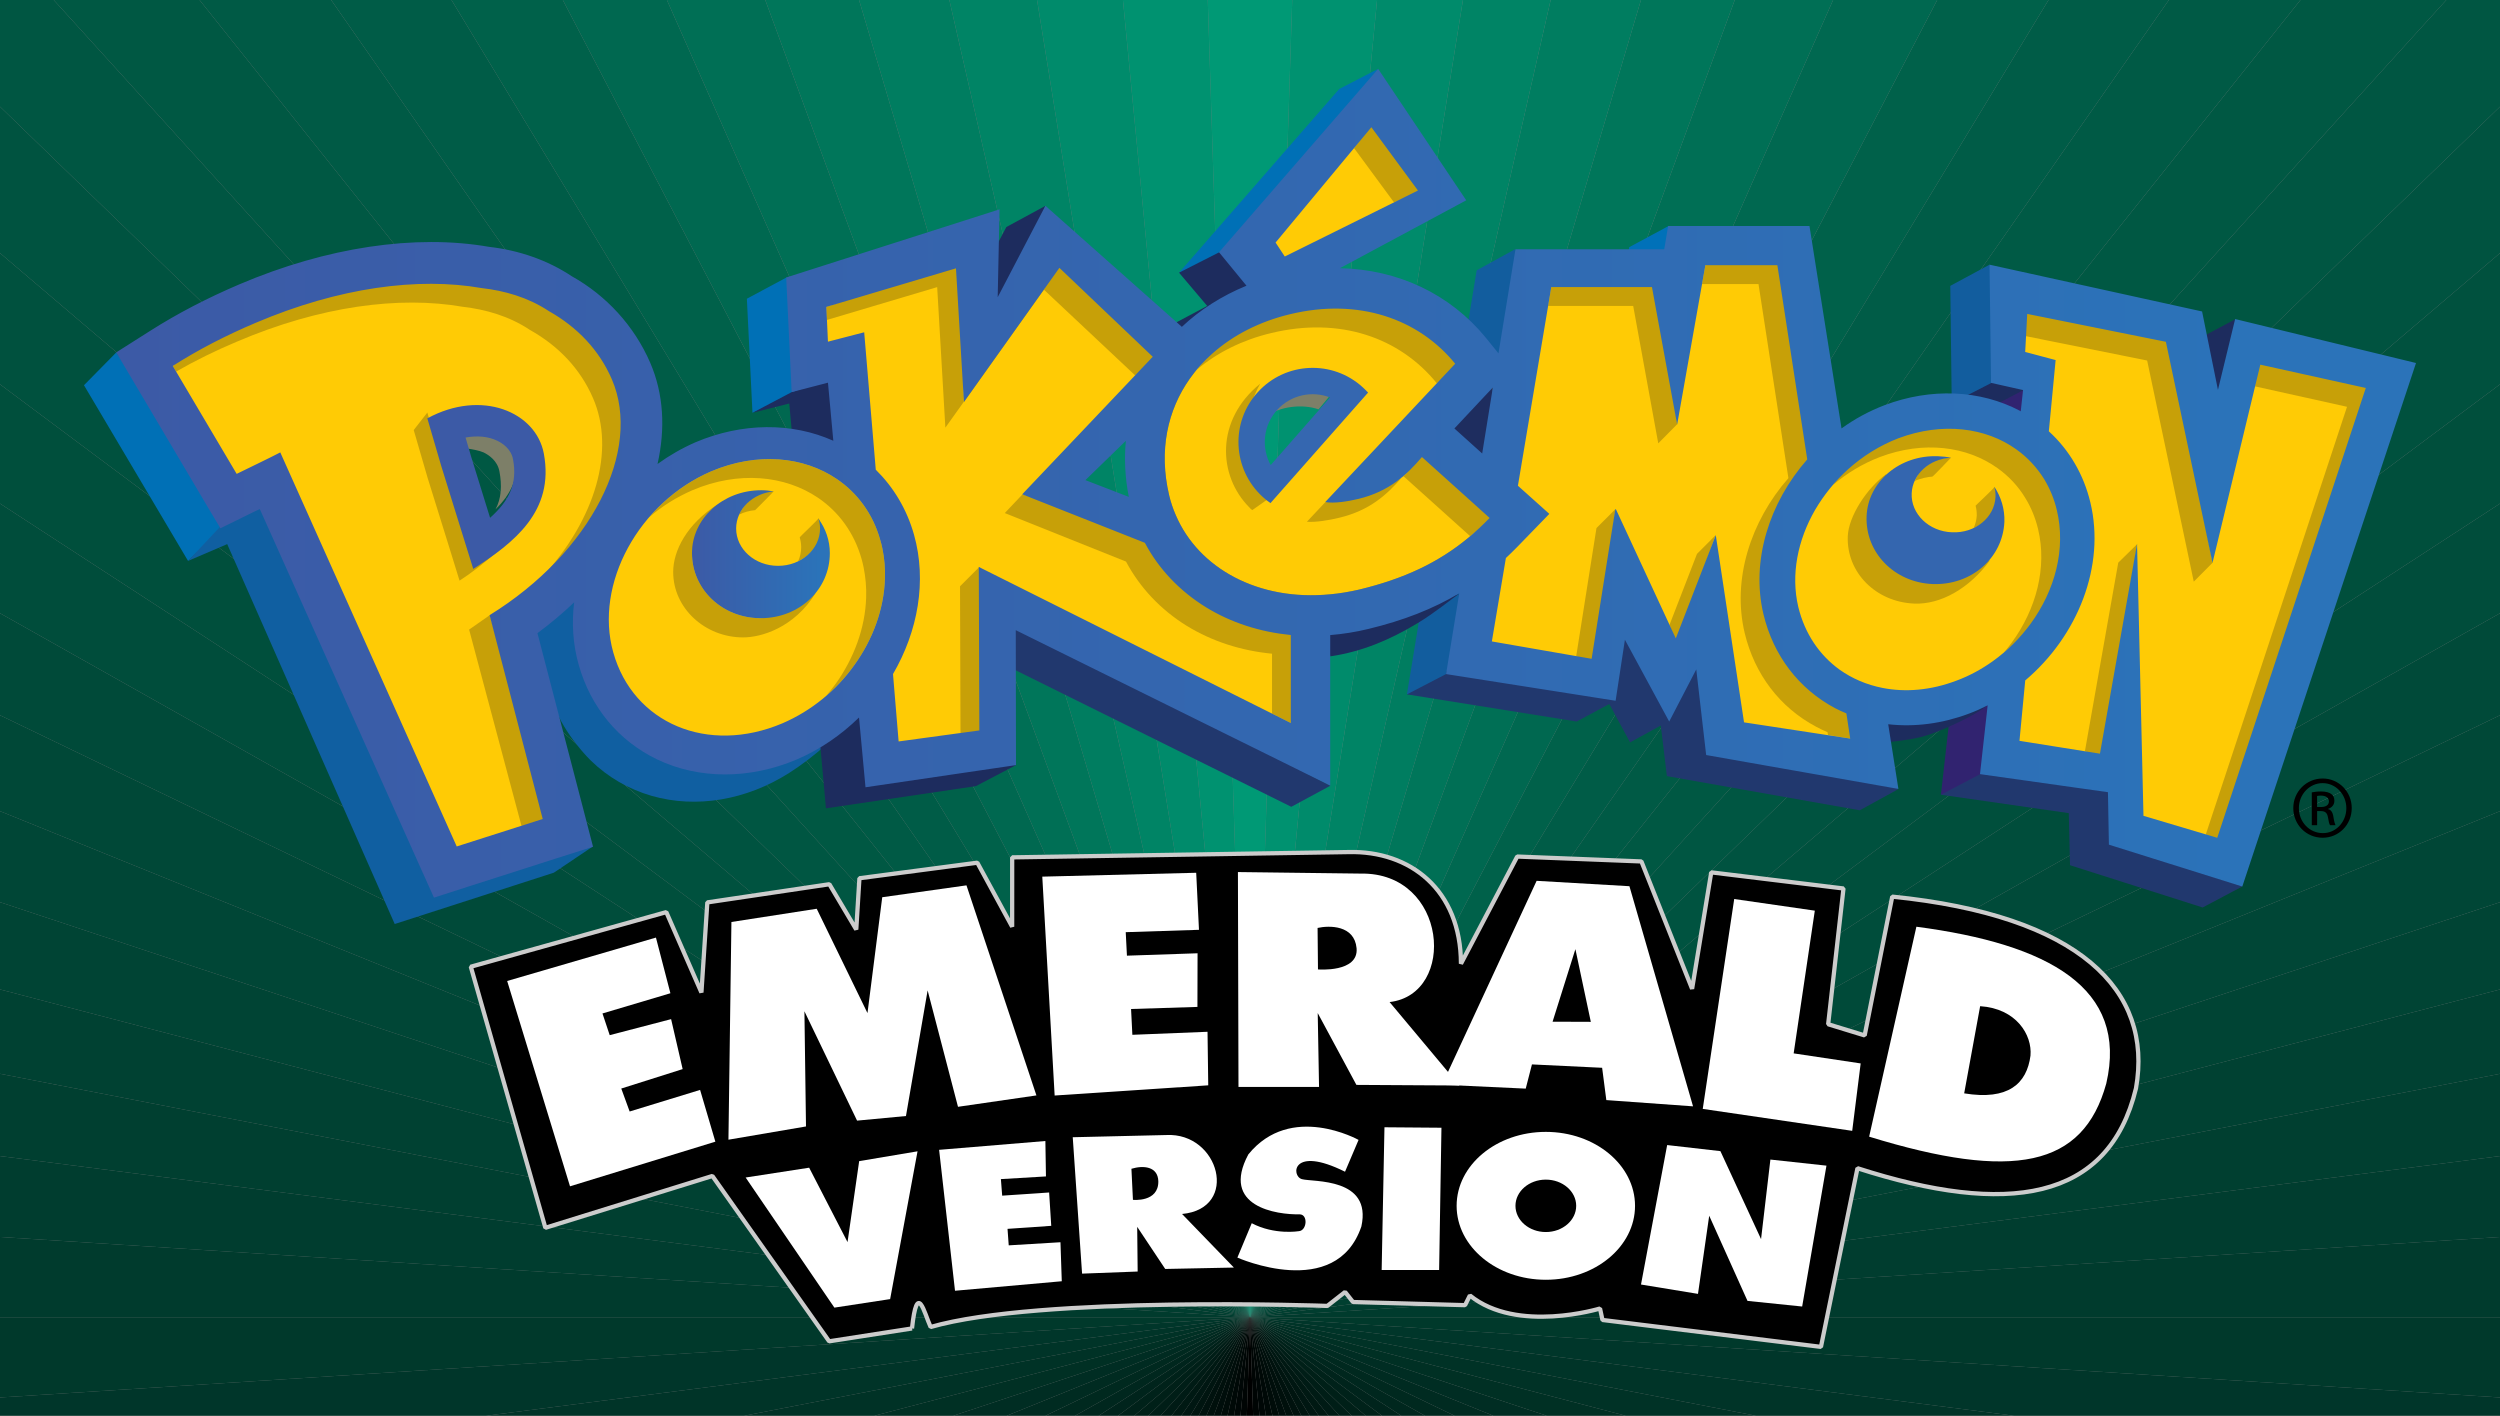 <?xml version="1.0" encoding="UTF-8"?>
<!DOCTYPE svg PUBLIC "-//W3C//DTD SVG 1.1//EN" "http://www.w3.org/Graphics/SVG/1.1/DTD/svg11.dtd">
<!-- Creator: CorelDRAW -->
<svg xmlns="http://www.w3.org/2000/svg" xml:space="preserve" width="528px" height="299px" style="shape-rendering:geometricPrecision; text-rendering:geometricPrecision; image-rendering:optimizeQuality; fill-rule:evenodd; clip-rule:evenodd"
viewBox="0 0 528 298.993"
 xmlns:xlink="http://www.w3.org/1999/xlink"
 version="1.1"
 enable-background="new 0 0 280 103">
 <rect x="0" y="0" width="528" height="298.993" fill="#808080" stroke="none"/>
 <defs>
  <style type="text/css">
   <![CDATA[
    .str0 {stroke:#CCCCCC;stroke-width:0.9;stroke-linejoin:bevel}
    .fil0 {fill:black}
    .fil2 {fill:#000504}
    .fil4 {fill:#000706}
    .fil6 {fill:#000907}
    .fil8 {fill:#000C09}
    .fil10 {fill:#000E0B}
    .fil12 {fill:#00100C}
    .fil14 {fill:#00120E}
    .fil16 {fill:#001510}
    .fil18 {fill:#001712}
    .fil20 {fill:#001913}
    .fil22 {fill:#001B15}
    .fil24 {fill:#001E17}
    .fil26 {fill:#002018}
    .fil28 {fill:#00221A}
    .fil30 {fill:#00241C}
    .fil32 {fill:#00271E}
    .fil34 {fill:#00291F}
    .fil36 {fill:#002B21}
    .fil38 {fill:#002D23}
    .fil40 {fill:#003024}
    .fil42 {fill:#003226}
    .fil44 {fill:#003428}
    .fil46 {fill:#00362A}
    .fil48 {fill:#00392B}
    .fil49 {fill:#003B2D}
    .fil47 {fill:#003D2F}
    .fil45 {fill:#003F30}
    .fil43 {fill:#004132}
    .fil41 {fill:#004434}
    .fil39 {fill:#004636}
    .fil37 {fill:#004837}
    .fil35 {fill:#004A39}
    .fil33 {fill:#004D3B}
    .fil31 {fill:#004F3C}
    .fil29 {fill:#00513E}
    .fil27 {fill:#005340}
    .fil25 {fill:#005642}
    .fil23 {fill:#005843}
    .fil21 {fill:#005A45}
    .fil19 {fill:#005C47}
    .fil17 {fill:#00614A}
    .fil15 {fill:#006850}
    .fil13 {fill:#006F55}
    .fil51 {fill:#0071B9}
    .fil11 {fill:#00765A}
    .fil9 {fill:#007D60}
    .fil7 {fill:#008465}
    .fil5 {fill:#008B6B}
    .fil3 {fill:#009270}
    .fil1 {fill:#009975}
    .fil53 {fill:#1D2C5E}
    .fil66 {fill:#1E2D5F}
    .fil57 {fill:#21386E}
    .fil56 {fill:#312370}
    .fil67 {fill:#3466AF}
    .fil65 {fill:#3567B0}
    .fil64 {fill:#3C5AA6}
    .fil62 {fill:#7D7F68}
    .fil63 {fill:#C7A008}
    .fil61 {fill:#FFCB05}
    .fil70 {fill:white}
    .fil52 {fill:url(#id1)}
    .fil69 {fill:url(#id2)}
    .fil68 {fill:url(#id3)}
    .fil54 {fill:url(#id4)}
    .fil55 {fill:url(#id5)}
    .fil50 {fill:url(#id6)}
    .fil60 {fill:url(#id7)}
    .fil58 {fill:url(#id8)}
    .fil59 {fill:url(#id9)}
   ]]>
  </style>
     <clipPath id="id0">
      <path d="M-0.291 -0.162l528.581 0 0 299.31 -528.581 0 0 -299.31z"/>
     </clipPath>
  <linearGradient id="id1" gradientUnits="userSpaceOnUse" x1="249.573" y1="14.02" x2="290.506" y2="58.101">
   <stop offset="0" style="stop-color:#0070B6"/>
   <stop offset="1" style="stop-color:#0070B6"/>
  </linearGradient>
  <linearGradient id="id2" gradientUnits="userSpaceOnUse" x1="24.545" y1="102.061" x2="510.262" y2="102.061">
   <stop offset="0" style="stop-color:#3C5AA6"/>
   <stop offset="0.929" style="stop-color:#2B73B9"/>
   <stop offset="1" style="stop-color:#2B73B9"/>
  </linearGradient>
  <linearGradient id="id3" gradientUnits="userSpaceOnUse" x1="146.146" y1="117.046" x2="175.26" y2="117.046">
   <stop offset="0" style="stop-color:#3C5AA6"/>
   <stop offset="0.929" style="stop-color:#2B73B9"/>
   <stop offset="1" style="stop-color:#2B73B9"/>
  </linearGradient>
  <linearGradient id="id4" gradientUnits="userSpaceOnUse" xlink:href="#id1" x1="165.717" y1="58.345" x2="161.244" y2="87.416">
  </linearGradient>
  <linearGradient id="id5" gradientUnits="userSpaceOnUse" x1="418.874" y1="55.809" x2="416.198" y2="85.251">
   <stop offset="0" style="stop-color:#125D9E"/>
   <stop offset="1" style="stop-color:#125D9E"/>
  </linearGradient>
  <linearGradient id="id6" gradientUnits="userSpaceOnUse" xlink:href="#id1" x1="45.57" y1="74.017" x2="20.657" y2="118.862">
  </linearGradient>
  <linearGradient id="id7" gradientUnits="userSpaceOnUse" x1="61.516" y1="196.143" x2="103.381" y2="104.802">
   <stop offset="0" style="stop-color:#105FA1"/>
   <stop offset="1" style="stop-color:#105FA1"/>
  </linearGradient>
  <linearGradient id="id8" gradientUnits="userSpaceOnUse" xlink:href="#id5" x1="327.954" y1="130.92" x2="289.212" y2="68.337">
  </linearGradient>
  <linearGradient id="id9" gradientUnits="userSpaceOnUse" x1="131.864" y1="125.466" x2="155.19" y2="172.115">
   <stop offset="0" style="stop-color:#105FA1"/>
   <stop offset="1" style="stop-color:#105FA1"/>
  </linearGradient>
 </defs>
 <g id="Capa_x0020_1">
  <g id="_48792656">
   <g>
    <g style="clip-path:url(#id0)">
     <polygon id="_48311192" class="fil0" points="264,278.196 251.689,662.093 276.311,662.092 "/>
     <polygon id="_483111921" class="fil1" points="264,278.196 276.311,-105.702 251.689,-105.701 "/>
     <polygon id="_4831119212" class="fil2" points="264,278.196 276.311,662.092 300.881,660.515 "/>
     <polygon id="_48311192123" class="fil3" points="264,278.196 251.689,-105.701 227.119,-104.124 "/>
     <polygon id="_483111921234" class="fil4" points="264,278.196 300.881,660.515 325.301,657.366 "/>
     <polygon id="_4831119212345" class="fil5" points="264,278.196 227.119,-104.124 202.699,-100.975 "/>
     <polygon id="_48311192123456" class="fil6" points="264,278.196 325.301,657.366 349.469,652.66 "/>
     <polygon id="_483111921234567" class="fil7" points="264,278.196 202.699,-100.975 178.531,-96.268 "/>
     <polygon id="_4831119212345678" class="fil8" points="264,278.196 349.469,652.66 373.285,646.414 "/>
     <polygon id="_48311192123456789" class="fil9" points="264,278.196 178.531,-96.268 154.715,-90.023 "/>
     <polygon id="_4831119212345678910" class="fil10" points="264,278.196 373.285,646.414 396.652,638.655 "/>
     <polygon id="_483111921234567891011" class="fil11" points="264,278.196 154.715,-90.023 131.348,-82.264 "/>
     <polygon id="_48311192123456789101112" class="fil12" points="264,278.196 396.652,638.655 419.474,629.416 "/>
     <polygon id="_4831119212345678910111213" class="fil13" points="264,278.196 131.348,-82.264 108.526,-73.025 "/>
     <polygon id="_483111921234567891011121314" class="fil14" points="264,278.196 419.474,629.416 441.657,618.733 "/>
     <polygon id="_48311192123456789101112131415" class="fil15" points="264,278.196 108.526,-73.025 86.343,-62.342 "/>
     <polygon id="_4831119212345678910111213141516" class="fil16" points="264,278.196 441.657,618.733 463.111,606.651 "/>
     <polygon id="_483111921234567891011121314151617" class="fil17" points="264,278.196 86.343,-62.342 64.889,-50.26 "/>
     <polygon id="_48311192123456789101112131415161718" class="fil18" points="264,278.196 463.111,606.651 483.747,593.219 "/>
     <polygon id="_4831119212345678910111213141516171819" class="fil19" points="264,278.196 64.889,-50.26 44.253,-36.828 "/>
     <polygon id="_483111921234567891011121314151617181920" class="fil20" points="264,278.196 483.747,593.219 503.478,578.493 "/>
     <polygon id="_48311192123456789101112131415161718192021" class="fil21" points="264,278.196 44.253,-36.828 24.522,-22.102 "/>
     <polygon id="_4831119212345678910111213141516171819202122" class="fil22" points="264,278.196 503.478,578.493 522.227,562.532 "/>
     <polygon id="_483111921234567891011121314151617181920212223" class="fil23" points="264,278.196 24.522,-22.102 5.773,-6.141 "/>
     <polygon id="_48311192123456789101112131415161718192021222324" class="fil24" points="264,278.196 522.227,562.532 539.914,545.403 "/>
     <polygon id="_4831119212345678910111213141516171819202122232425" class="fil25" points="264,278.196 5.773,-6.141 -11.914,10.988 "/>
     <polygon id="_483111921234567891011121314151617181920212223242526" class="fil26" points="264,278.196 539.914,545.403 556.467,527.176 "/>
     <polygon id="_48311192123456789101112131415161718192021222324252627" class="fil27" points="264,278.196 -11.914,10.988 -28.467,29.215 "/>
     <polygon id="_4831119212345678910111213141516171819202122232425262728" class="fil28" points="264,278.196 556.467,527.176 571.819,507.926 "/>
     <polygon id="_483111921234567891011121314151617181920212223242526272829" class="fil29" points="264,278.196 -28.467,29.215 -43.819,48.465 "/>
     <polygon id="_48311192123456789101112131415161718192021222324252627282930" class="fil30" points="264,278.196 571.819,507.926 585.904,487.732 "/>
     <polygon id="_4831119212345678910111213141516171819202122232425262728293031" class="fil31" points="264,278.196 -43.819,48.465 -57.904,68.659 "/>
     <polygon id="_483111921234567891011121314151617181920212223242526272829303132" class="fil32" points="264,278.196 585.904,487.732 598.668,466.677 "/>
     <polygon id="_48311192123456789101112131415161718192021222324252627282930313233" class="fil33" points="264,278.196 -57.904,68.659 -70.668,89.715 "/>
     <polygon id="_4831119212345678910111213141516171819202122232425262728293031323334" class="fil34" points="264,278.196 598.668,466.677 610.056,444.848 "/>
     <polygon id="_483111921234567891011121314151617181920212223242526272829303132333435" class="fil35" points="264,278.196 -70.668,89.715 -82.056,111.543 "/>
     <polygon id="_48311192123456789101112131415161718192021222324252627282930313233343536" class="fil36" points="264,278.196 610.056,444.848 620.024,422.334 "/>
     <polygon id="_4831119212345678910111213141516171819202122232425262728293031323334353637" class="fil37" points="264,278.196 -82.056,111.543 -92.024,134.057 "/>
     <polygon id="_483111921234567891011121314151617181920212223242526272829303132333435363738" class="fil38" points="264,278.196 620.024,422.334 628.526,399.227 "/>
     <polygon id="_48311192123456789101112131415161718192021222324252627282930313233343536373839" class="fil39" points="264,278.196 -92.024,134.057 -100.526,157.164 "/>
     <polygon id="_4831119212345678910111213141516171819202122232425262728293031323334353637383940" class="fil40" points="264,278.196 628.526,399.227 635.533,375.623 "/>
     <polygon id="_483111921234567891011121314151617181920212223242526272829303132333435363738394041" class="fil41" points="264,278.196 -100.526,157.164 -107.533,180.768 "/>
     <polygon id="_48311192123456789101112131415161718192021222324252627282930313233343536373839404142" class="fil42" points="264,278.196 635.533,375.623 641.012,351.618 "/>
     <polygon id="_4831119212345678910111213141516171819202122232425262728293031323334353637383940414243" class="fil43" points="264,278.196 -107.533,180.768 -113.012,204.773 "/>
     <polygon id="_483111921234567891011121314151617181920212223242526272829303132333435363738394041424344" class="fil44" points="264,278.196 641.012,351.618 644.941,327.312 "/>
     <polygon id="_48311192123456789101112131415161718192021222324252627282930313233343536373839404142434445" class="fil45" points="264,278.196 -113.012,204.773 -116.941,229.079 "/>
     <polygon id="_4831119212345678910111213141516171819202122232425262728293031323334353637383940414243444546" class="fil46" points="264,278.196 644.941,327.312 647.304,302.804 "/>
     <polygon id="_483111921234567891011121314151617181920212223242526272829303132333435363738394041424344454647" class="fil47" points="264,278.196 -116.941,229.079 -119.304,253.587 "/>
     <polygon id="_48311192123456789101112131415161718192021222324252627282930313233343536373839404142434445464748" class="fil48" points="264,278.196 647.304,302.804 648.095,278.196 "/>
     <polygon id="_4831119212345678910111213141516171819202122232425262728293031323334353637383940414243444546474849" class="fil49" points="264,278.196 -119.304,253.587 -120.095,278.196 "/>
     <polygon id="_483111921234567891011121314151617181920212223242526272829303132333435363738394041424344454647484950" class="fil49" points="264,278.196 648.095,278.196 647.304,253.587 "/>
     <polygon id="_48311192123456789101112131415161718192021222324252627282930313233343536373839404142434445464748495051" class="fil48" points="264,278.196 -120.095,278.196 -119.304,302.804 "/>
     <polygon id="_4831119212345678910111213141516171819202122232425262728293031323334353637383940414243444546474849505152" class="fil47" points="264,278.196 647.304,253.587 644.941,229.08 "/>
     <polygon id="_483111921234567891011121314151617181920212223242526272829303132333435363738394041424344454647484950515253" class="fil46" points="264,278.196 -119.304,302.804 -116.941,327.311 "/>
     <polygon id="_48311192123456789101112131415161718192021222324252627282930313233343536373839404142434445464748495051525354" class="fil45" points="264,278.196 644.941,229.08 641.012,204.773 "/>
     <polygon id="_4831119212345678910111213141516171819202122232425262728293031323334353637383940414243444546474849505152535455" class="fil44" points="264,278.196 -116.941,327.311 -113.012,351.618 "/>
     <polygon id="_483111921234567891011121314151617181920212223242526272829303132333435363738394041424344454647484950515253545556" class="fil43" points="264,278.196 641.012,204.773 635.533,180.768 "/>
     <polygon id="_48311192123456789101112131415161718192021222324252627282930313233343536373839404142434445464748495051525354555657" class="fil42" points="264,278.196 -113.012,351.618 -107.533,375.623 "/>
     <polygon id="_4831119212345678910111213141516171819202122232425262728293031323334353637383940414243444546474849505152535455565758" class="fil41" points="264,278.196 635.533,180.768 628.526,157.164 "/>
     <polygon id="_483111921234567891011121314151617181920212223242526272829303132333435363738394041424344454647484950515253545556575859" class="fil40" points="264,278.196 -107.533,375.623 -100.526,399.227 "/>
     <polygon id="_48311192123456789101112131415161718192021222324252627282930313233343536373839404142434445464748495051525354555657585960" class="fil39" points="264,278.196 628.526,157.164 620.024,134.059 "/>
     <polygon id="_4831119212345678910111213141516171819202122232425262728293031323334353637383940414243444546474849505152535455565758596061" class="fil38" points="264,278.196 -100.526,399.227 -92.024,422.332 "/>
     <polygon id="_483111921234567891011121314151617181920212223242526272829303132333435363738394041424344454647484950515253545556575859606162" class="fil37" points="264,278.196 620.024,134.059 610.056,111.543 "/>
     <polygon id="_48311192123456789101112131415161718192021222324252627282930313233343536373839404142434445464748495051525354555657585960616263" class="fil36" points="264,278.196 -92.024,422.332 -82.056,444.848 "/>
     <polygon id="_4831119212345678910111213141516171819202122232425262728293031323334353637383940414243444546474849505152535455565758596061626364" class="fil35" points="264,278.196 610.056,111.543 598.668,89.715 "/>
     <polygon id="_483111921234567891011121314151617181920212223242526272829303132333435363738394041424344454647484950515253545556575859606162636465" class="fil34" points="264,278.196 -82.056,444.848 -70.668,466.677 "/>
     <polygon id="_48311192123456789101112131415161718192021222324252627282930313233343536373839404142434445464748495051525354555657585960616263646566" class="fil33" points="264,278.196 598.668,89.715 585.904,68.659 "/>
     <polygon id="_4831119212345678910111213141516171819202122232425262728293031323334353637383940414243444546474849505152535455565758596061626364656667" class="fil32" points="264,278.196 -70.668,466.677 -57.904,487.732 "/>
     <polygon id="_483111921234567891011121314151617181920212223242526272829303132333435363738394041424344454647484950515253545556575859606162636465666768" class="fil31" points="264,278.196 585.904,68.659 571.819,48.465 "/>
     <polygon id="_48311192123456789101112131415161718192021222324252627282930313233343536373839404142434445464748495051525354555657585960616263646566676869" class="fil30" points="264,278.196 -57.904,487.732 -43.819,507.926 "/>
     <polygon id="_4831119212345678910111213141516171819202122232425262728293031323334353637383940414243444546474849505152535455565758596061626364656667686970" class="fil29" points="264,278.196 571.819,48.465 556.467,29.215 "/>
     <polygon id="_483111921234567891011121314151617181920212223242526272829303132333435363738394041424344454647484950515253545556575859606162636465666768697071" class="fil28" points="264,278.196 -43.819,507.926 -28.467,527.176 "/>
     <polygon id="_48311192123456789101112131415161718192021222324252627282930313233343536373839404142434445464748495051525354555657585960616263646566676869707172" class="fil27" points="264,278.196 556.467,29.215 539.914,10.988 "/>
     <polygon id="_4831119212345678910111213141516171819202122232425262728293031323334353637383940414243444546474849505152535455565758596061626364656667686970717273" class="fil26" points="264,278.196 -28.467,527.176 -11.914,545.403 "/>
     <polygon id="_483111921234567891011121314151617181920212223242526272829303132333435363738394041424344454647484950515253545556575859606162636465666768697071727374" class="fil25" points="264,278.196 539.914,10.988 522.227,-6.141 "/>
     <polygon id="_48311192123456789101112131415161718192021222324252627282930313233343536373839404142434445464748495051525354555657585960616263646566676869707172737475" class="fil24" points="264,278.196 -11.914,545.403 5.773,562.532 "/>
     <polygon id="_4831119212345678910111213141516171819202122232425262728293031323334353637383940414243444546474849505152535455565758596061626364656667686970717273747576" class="fil23" points="264,278.196 522.227,-6.141 503.478,-22.101 "/>
     <polygon id="_483111921234567891011121314151617181920212223242526272829303132333435363738394041424344454647484950515253545556575859606162636465666768697071727374757677" class="fil22" points="264,278.196 5.773,562.532 24.522,578.492 "/>
     <polygon id="_48311192123456789101112131415161718192021222324252627282930313233343536373839404142434445464748495051525354555657585960616263646566676869707172737475767778" class="fil21" points="264,278.196 503.478,-22.101 483.747,-36.828 "/>
     <polygon id="_4831119212345678910111213141516171819202122232425262728293031323334353637383940414243444546474849505152535455565758596061626364656667686970717273747576777879" class="fil20" points="264,278.196 24.522,578.492 44.253,593.219 "/>
     <polygon id="_483111921234567891011121314151617181920212223242526272829303132333435363738394041424344454647484950515253545556575859606162636465666768697071727374757677787980" class="fil19" points="264,278.196 483.747,-36.828 463.111,-50.26 "/>
     <polygon id="_48311192123456789101112131415161718192021222324252627282930313233343536373839404142434445464748495051525354555657585960616263646566676869707172737475767778798081" class="fil18" points="264,278.196 44.253,593.219 64.889,606.651 "/>
     <polygon id="_4831119212345678910111213141516171819202122232425262728293031323334353637383940414243444546474849505152535455565758596061626364656667686970717273747576777879808182" class="fil17" points="264,278.196 463.111,-50.26 441.657,-62.342 "/>
     <polygon id="_483111921234567891011121314151617181920212223242526272829303132333435363738394041424344454647484950515253545556575859606162636465666768697071727374757677787980818283" class="fil16" points="264,278.196 64.889,606.651 86.343,618.733 "/>
     <polygon id="_48311192123456789101112131415161718192021222324252627282930313233343536373839404142434445464748495051525354555657585960616263646566676869707172737475767778798081828384" class="fil15" points="264,278.196 441.657,-62.342 419.474,-73.025 "/>
     <polygon id="_4831119212345678910111213141516171819202122232425262728293031323334353637383940414243444546474849505152535455565758596061626364656667686970717273747576777879808182838485" class="fil14" points="264,278.196 86.343,618.733 108.526,629.416 "/>
     <polygon id="_483111921234567891011121314151617181920212223242526272829303132333435363738394041424344454647484950515253545556575859606162636465666768697071727374757677787980818283848586" class="fil13" points="264,278.196 419.474,-73.025 396.652,-82.264 "/>
     <polygon id="_48311192123456789101112131415161718192021222324252627282930313233343536373839404142434445464748495051525354555657585960616263646566676869707172737475767778798081828384858687" class="fil12" points="264,278.196 108.526,629.416 131.348,638.655 "/>
     <polygon id="_4831119212345678910111213141516171819202122232425262728293031323334353637383940414243444546474849505152535455565758596061626364656667686970717273747576777879808182838485868788" class="fil11" points="264,278.196 396.652,-82.264 373.285,-90.023 "/>
     <polygon id="_483111921234567891011121314151617181920212223242526272829303132333435363738394041424344454647484950515253545556575859606162636465666768697071727374757677787980818283848586878889" class="fil10" points="264,278.196 131.348,638.655 154.715,646.414 "/>
     <polygon id="_48311192123456789101112131415161718192021222324252627282930313233343536373839404142434445464748495051525354555657585960616263646566676869707172737475767778798081828384858687888990" class="fil9" points="264,278.196 373.285,-90.023 349.469,-96.268 "/>
     <polygon id="_4831119212345678910111213141516171819202122232425262728293031323334353637383940414243444546474849505152535455565758596061626364656667686970717273747576777879808182838485868788899091" class="fil8" points="264,278.196 154.715,646.414 178.531,652.66 "/>
     <polygon id="_483111921234567891011121314151617181920212223242526272829303132333435363738394041424344454647484950515253545556575859606162636465666768697071727374757677787980818283848586878889909192" class="fil7" points="264,278.196 349.469,-96.268 325.301,-100.975 "/>
     <polygon id="_48311192123456789101112131415161718192021222324252627282930313233343536373839404142434445464748495051525354555657585960616263646566676869707172737475767778798081828384858687888990919293" class="fil6" points="264,278.196 178.531,652.66 202.699,657.366 "/>
     <polygon id="_4831119212345678910111213141516171819202122232425262728293031323334353637383940414243444546474849505152535455565758596061626364656667686970717273747576777879808182838485868788899091929394" class="fil5" points="264,278.196 325.301,-100.975 300.882,-104.124 "/>
     <polygon id="_483111921234567891011121314151617181920212223242526272829303132333435363738394041424344454647484950515253545556575859606162636465666768697071727374757677787980818283848586878889909192939495" class="fil4" points="264,278.196 202.699,657.366 227.118,660.515 "/>
     <polygon id="_48311192123456789101112131415161718192021222324252627282930313233343536373839404142434445464748495051525354555657585960616263646566676869707172737475767778798081828384858687888990919293949596" class="fil3" points="264,278.196 300.882,-104.124 276.311,-105.702 "/>
     <polygon id="_4831119212345678910111213141516171819202122232425262728293031323334353637383940414243444546474849505152535455565758596061626364656667686970717273747576777879808182838485868788899091929394959697" class="fil2" points="264,278.196 227.118,660.515 251.689,662.093 "/>
    </g>
   </g>
   <g id="_47609600">
    <polygon id="_48305800" class="fil50" points="39.717,118.461 48.491,110.092 24.568,74.416 17.735,81.356 "/>
    <polygon id="_48304824" class="fil51" points="343.249,57.084 353.762,53.692 352.452,47.701 344.098,52.194 "/>
    <polygon id="_48304032" class="fil52" points="249.014,57.583 258.859,54.751 291.066,14.538 282.843,18.79 "/>
    <polygon id="_48303240" class="fil53" points="463.814,71.829 472.117,67.405 469.745,88.198 "/>
    <polygon id="_48302264" class="fil53" points="419.585,86.676 429.006,82.102 420.83,79.052 412.206,85.163 "/>
    <polygon id="_48301056" class="fil54" points="158.921,87.181 169.221,83.019 166.138,58.58 157.738,63.086 "/>
    <polygon id="_48300264" class="fil55" points="412.206,85.163 420.55,80.886 423.17,68.886 420.192,55.895 411.901,60.37 "/>
    <polygon id="_48299288" class="fil56" points="409.924,167.843 424.519,164.964 427.378,82.371 419.054,86.744 "/>
    <polygon id="_48297952" class="fil57" points="446.05,165.94 418.203,163.494 409.924,167.843 436.925,171.73 437.185,182.728 465.201,191.657 473.54,187.237 "/>
    <polygon id="_48296696" class="fil57" points="344.755,132.436 304.913,139.264 297.141,146.649 332.995,152.387 339.88,148.678 344.269,156.786 350.757,153.221 352.049,163.91 392.779,171.132 400.919,166.657 "/>
    <polygon id="_48295904" class="fil58" points="297.141,146.649 305.393,142.364 319.531,92.079 320.025,52.607 311.871,57.094 "/>
    <polygon id="_48295112" class="fil53" points="264.47,60.415 257.714,53.166 249.014,57.583 254.96,64.61 248.464,68.07 249.011,70.236 "/>
    <polygon id="_48294136" class="fil57" points="206.299,137.494 214.637,131.191 280.985,165.933 272.72,170.396 "/>
    <polygon id="_48293160" class="fil53" points="202.476,67.032 213.111,63.812 220.786,43.472 212.541,47.944 "/>
    <path id="_48292368" class="fil59" d="M121.247 126.798l-8.492 5.829c0,0 1.802,9.476 4.126,16.066 2.336,6.614 7.896,11.928 7.896,11.928 3.572,3.491 7.95,6.032 12.833,7.457 9.393,2.704 19.995,0.941 29.095,-4.861 2.38,-1.506 5.609,-3.918 7.593,-5.819 -8.943,5.427 -53.05,-30.6 -53.05,-30.6z"/>
    <polygon id="_48291576" class="fil53" points="175.282,80.091 167.198,82.815 158.921,87.181 166.692,85.216 174.441,170.713 206.105,166.027 214.577,161.589 "/>
    <polygon id="_48290544" class="fil60" points="55.419,105.797 46.689,111.029 39.717,118.461 47.985,114.912 83.364,195.148 116.974,184.306 125.182,178.789 "/>
    <path id="_48289512" class="fil53" d="M398.608 152.767l0.476 3.939c2.895,-0.325 5.936,-0.699 8.538,-1.626 3.034,-1.038 9.626,-3.974 12.131,-6.136 -0.939,0.341 -16.382,4.344 -21.145,3.823z"/>
    <path id="_46861528" class="fil53" d="M279.696 132.28l1.261 6.342c6.803,-1.013 12.642,-3.529 18.384,-6.98 3.602,-2.146 7.558,-5.382 8.806,-6.246 -0.881,0.562 -28.451,6.883 -28.451,6.883z"/>
    <g>
     <path id="_46860736" class="fil61" d="M92.561 187.541l-2.627 -5.836 -33.543 -74.865 -0.69 -1.535 -1.524 0.704 -1.019 0.468 -5.97 2.931c-0.881,-1.476 -2.343,-3.951 -3.36,-5.668l-13.501 -22.817 -3.531 -5.956 5.842 -3.702c5.525,-3.524 11.765,-6.779 18.554,-9.678 13.516,-5.758 27.313,-8.803 39.893,-8.803 4.139,0 8.144,0.334 11.904,0.989 6.272,0.715 12.071,2.773 16.861,5.963 7.14,3.992 12.761,10.185 15.934,17.511 2.607,6.02 3.116,13.071 1.459,20.387l-0.972 4.297 3.569 -2.588c2.406,-1.746 5.02,-3.237 7.768,-4.435 4.753,-2.008 9.67,-3.033 14.595,-3.033 4.663,0 9.072,0.922 13.105,2.738l2.602 1.166 -0.262 -2.838 -1.131 -12.267 -0.183 -1.944 -1.893 0.491 -5.682 1.474 -0.997 -20.886 41.626 -13.299 -0.337 16.233 3.135 0.804 9.091 -17.422 27.229 24.149 1.135 1.011 1.107 -1.042c3.731,-3.507 8.152,-6.319 13.141,-8.361l2.083 -0.852 -1.428 -1.741 -4.91 -5.985 31.261 -36.033 16.372 24.428 -25.06 13.47 -5.566 2.994 6.319 0.133c11.881,0.25 22.402,5.277 29.619,14.151l2.61 3.218 1.681 2.067 -2.792 2.965 -1.863 1.978 -6.262 6.679 -1.165 1.241 1.259 1.136 5.87 5.284 2.27 2.041 0.485 -3.012 2.252 -13.94 0.575 -3.579 0.019 0.02 0.592 -3.655 3.361 -20.581 30.008 0 1.408 0 0.237 -1.388 0.587 -3.523 27.023 -0.001 6.547 41.345 0.426 2.678 2.193 -1.592c2.652,-1.926 5.581,-3.511 8.711,-4.708 4.166,-1.572 8.453,-2.375 12.735,-2.375 5.096,0 10.044,1.178 14.322,3.402 0.113,0.083 0.275,0.189 0.494,0.276l2.031 0.815 0.24 -2.178 0.489 -4.506 0.162 -1.476 -1.453 -0.324 -5.48 -1.225 -0.267 -21.554 41.778 9.196 3.139 15.508 3.243 0.065 3.237 -13.346 34.837 8.471 -35.603 107.297 -25.476 -8 -0.181 -9.883 -0.026 -1.416 -1.405 -0.198 -25.419 -3.587 1.439 -12.92 0.341 -3.074 -2.751 1.409c-1.303,0.664 -2.564,1.221 -3.756,1.659 -4.156,1.572 -8.413,2.367 -12.652,2.367 -1.226,0 -2.458,-0.067 -3.657,-0.203l-2.171 -0.243 0.339 2.157 1.789 11.363 -37.087 -6.541 -1.943 -16.864 -0.625 -5.405 -2.499 4.831 -4.27 8.235 -7.861 -14.513 -2.363 -4.358 -0.746 4.898 -1.713 11.233 -32.505 -5.116 2.52 -15.417 0.575 -3.535 -3.072 1.837c-5.321,3.189 -11.432,5.589 -18.674,7.338 -2.531,0.618 -5.177,1.045 -7.868,1.268l-1.525 0.128 0 1.531 0 29.094 -64.014 -31.637 -2.406 -1.186 0.002 2.681 0.045 27.058 -28.621 4.219 -1.202 -12.994 -0.326 -3.476 -2.494 2.446c-3.782,3.702 -8.043,6.57 -12.661,8.53 -4.724,2.009 -9.6,3.025 -14.485,3.025 -4.879,0 -9.463,-1.019 -13.626,-3.014 -7.714,-3.71 -13.277,-10.442 -15.665,-18.935 -1.136,-3.991 -1.446,-8.204 -0.917,-12.528l0.565 -4.606 -3.359 3.198c-2.369,2.248 -4.922,4.395 -7.59,6.367l-0.905 0.667 0.285 1.088 9.642 37.008 1.703 6.567 -6.456 2.053 -18.153 5.812 -6.074 1.957 0 0zm8.148 -99.351c-0.937,0 -1.903,0.086 -2.877,0.261l-1.237 0.239 -1.824 0.351 0.549 1.776 0.359 1.155 5.191 16.985 0.518 1.633 0.771 2.448 1.919 -1.707 1.274 -1.135c5.031,-4.522 6.795,-9.113 5.733,-14.904 -0.668,-3.475 -3.359,-5.205 -4.905,-5.929 -1.616,-0.78 -3.464,-1.174 -5.473,-1.174l0 0zm139.157 0.557l-3.244 3.159 -8.544 8.303 -1.86 1.808 2.421 0.935 9.164 3.537 2.816 1.083 -0.581 -2.956c-0.757,-3.821 -0.954,-7.644 -0.6,-11.363l0.429 -4.507 0 0zm37.315 -9.444c-3.544,0 -6.973,1.525 -9.41,4.179 -3.696,4.036 -4.414,9.988 -1.786,14.81l0.697 1.307 1.12 2.089 1.578 -1.766 1.013 -1.124 12.535 -14.311 0.985 -1.133 1.581 -1.818 -2.256 -0.835 -1.405 -0.518c-1.474,-0.579 -3.053,-0.88 -4.652,-0.88l0 0z"/>
    </g>
    <path id="_46858816" class="fil62" d="M296.357 100.501c-0.122,0.106 -0.233,0.241 -0.327,0.38 0.126,-0.116 0.248,-0.215 0.378,-0.322l-0.051 -0.058z"/>
    <polygon id="_46858024" class="fil62" points="309.056,99.727 310.118,93.162 313.035,95.774 307.164,90.492 313.425,83.813 311.283,86.086 311.345,85.799 309.451,87.798 303.197,94.456 "/>
    <polygon id="_46857048" class="fil62" points="313.035,95.774 315.284,81.834 313.425,83.813 307.164,90.492 "/>
    <polygon id="_46856256" class="fil62" points="229.236,101.398 229.331,101.438 "/>
    <path id="_46855200" class="fil63" d="M263.895 107.195c0.501,0.507 0.038,0.143 0.599,0.527l3.829 -2.7c-0.568,-0.402 -1.131,-0.834 -1.649,-1.316 -5.556,-5.063 -4.113,-16.45 -0.508,-22.683 -9.488,7.655 -8.995,19.438 -2.271,26.172z"/>
    <path id="_46853960" class="fil63" d="M310.118 113.57c-6.324,5.231 -13.533,8.642 -23.056,10.944 -2.082,0.477 -4.122,0.823 -6.118,0.999 -15.118,1.486 -27.8,-5.457 -32.614,-16.715 -0.6,-1.364 -1.062,-2.744 -1.411,-4.216 -2.226,-9.483 -0.325,-17.956 4.359,-24.599 0.464,-0.644 0.952,-1.259 1.463,-1.886 -0.24,0.204 -0.484,0.379 -0.684,0.572 -1.8,1.603 -3.394,3.359 -4.748,5.278 -4.69,6.642 -6.592,15.121 -4.345,24.589 0.344,1.473 0.798,2.872 1.385,4.205 4.815,11.285 17.501,18.223 32.606,16.749 2.011,-0.194 4.044,-0.527 6.128,-1.03 9.536,-2.301 16.74,-5.698 23.063,-10.928 1.545,-1.271 3.034,-2.656 4.48,-4.172l-0.133 -0.128c-0.143,0.125 -0.25,0.233 -0.376,0.337z"/>
    <polygon id="_46852984" class="fil63" points="220.47,61.171 219.785,60.538 203.488,83.429 203.58,84.905 "/>
    <polygon id="_46852192" class="fil63" points="311.345,85.799 311.283,86.086 313.425,83.813 315.284,81.834 313.035,95.774 310.118,93.162 309.056,99.727 303.197,94.456 309.451,87.798 "/>
    <polygon id="_48570224" class="fil63" points="300.327,40.202 289.516,26.328 285.973,31.275 294.412,42.739 "/>
    <path id="_48569896" class="fil63" d="M130.664 77.112c-27.3,-33.256 -76.49,-15.381 -94.17,0.176l0.69 1.193c4.065,-2.331 8.351,-4.441 12.861,-6.333 17.561,-7.501 34.304,-9.699 47.727,-7.351 4.744,0.544 9.771,1.952 14.145,4.879 6.055,3.391 10.645,8.214 13.327,14.396 4.761,10.949 0.567,25.507 -10.646,37.693 14.064,-12.905 23.688,-25.254 16.066,-44.654z"/>
    <path id="_48568080" class="fil63" d="M186.36 115.857c-0.128,-0.602 -0.255,-1.215 -0.451,-1.806 -1.538,-5.529 -4.84,-9.942 -9.17,-12.88 -7.007,-4.76 -16.79,-5.737 -26.54,-1.622 -5.128,2.217 -9.588,5.63 -13.114,9.705 2.711,-2.331 5.809,-4.274 9.155,-5.722 9.727,-4.129 19.511,-3.152 26.541,1.602 4.33,2.941 7.605,7.353 9.175,12.875 0.174,0.592 0.309,1.213 0.445,1.837 0.416,2.102 0.611,4.227 0.529,6.404 -0.203,6.365 -2.562,12.772 -6.487,18.245 -0.632,0.866 -1.298,1.675 -1.987,2.474 2.233,-1.928 4.227,-4.062 5.931,-6.45 3.94,-5.438 6.294,-11.858 6.503,-18.262 0.089,-2.135 -0.089,-4.297 -0.531,-6.4z"/>
    <path id="_48567288" class="fil63" d="M159.479 107.74c-0.039,0.06 3.961,-3.963 3.914,-3.963 -5.002,-0.19 -7.117,4.527 -7.291,4.898 1.028,-0.497 2.161,-0.821 3.377,-0.935z"/>
    <path id="_48566496" class="fil63" d="M168.901 113.506c0.203,0.678 0.309,1.352 0.309,2.091 0,1.042 -0.233,2.042 -0.654,2.963 0.801,-0.418 6.585,-3.224 4.343,-9.169 0.12,0.183 -4.142,4.097 -3.998,4.115z"/>
    <path id="_48565392" class="fil63" d="M146.146 116.815c0,-2.446 4.187,-8.379 5.492,-10.358 -6.613,4.204 -9.461,9.877 -9.461,14.347 0,7.656 6.728,13.814 14.773,13.814 3.805,0 10.774,-2.013 15.333,-9.39 -2.389,1.571 -8.461,5.334 -11.647,5.334 -8.043,-0.001 -14.491,-6.047 -14.491,-13.747z"/>
    <polygon id="_48564416" class="fil63" points="202.86,154.813 207.778,155.094 206.806,119.766 202.756,123.822 "/>
    <polygon id="_48563424" class="fil63" points="199.661,90.318 203.551,84.867 202.72,55.08 174.524,64.822 174.624,67.575 197.933,60.635 "/>
    <polygon id="_48562448" class="fil63" points="223.091,55.355 220.47,61.171 239.74,79.275 244.987,75.451 "/>
    <path id="_46893672" class="fil63" d="M241.657 112.898l-25.705 -8.499 -3.745 3.955 25.608 10.248c2.904,5.472 7.306,10.16 12.848,13.587 5.365,3.281 11.496,5.246 17.988,5.869l0 12.648 3.97 1.981 1.256 -19.001 -32.219 -20.788z"/>
    <path id="_46892656" class="fil63" d="M282.936 109.323c6.313,-1.522 9.953,-4.816 13.088,-8.44 -2.352,1.93 -14.145,4.5 -16.125,5.171l-3.883 4.136c1.774,0.157 4.742,-0.322 6.921,-0.867z"/>
    <path id="_46891864" class="fil63" d="M271.454 65.612c-11.641,1.525 -17.707,11.297 -18.711,12.486 4.299,-3.631 9.687,-6.327 15.756,-7.764 14.405,-3.483 27.106,0.908 34.957,10.613l4.858 -4.111c-7.776,-9.537 -22.459,-14.696 -36.859,-11.224z"/>
    <path id="_46921728" class="fil63" d="M310.496 113.234c1.404,-1.18 3.899,-2.374 5.225,-3.764l-15.587 -13.927c-1.194,1.427 -2.276,3.779 -3.732,5.017l14.094 12.674z"/>
    <path id="_46920728" class="fil63" d="M390.488 150.557c-16.353,-13.441 -15.376,-42.264 -7.348,-51.408l-7.206 -45.173 -15.758 2.034 -0.702 3.979 11.923 0 6.315 40.986c-8.035,9.174 -11.917,21.464 -9.233,32.715 2.079,8.695 7.42,15.732 15.107,19.802 0.772,0.424 1.571,0.794 2.388,1.143l0.103 0.6 4.689 0.741c0,-0.001 0.488,-5.028 -0.28,-5.419z"/>
    <polygon id="_46919736" class="fil63" points="350.224,93.632 354.214,89.602 350.02,58.96 327.634,60.623 326.956,64.605 344.93,64.605 "/>
    <polygon id="_47316336" class="fil63" points="352.602,131.966 354.038,135.866 362.338,113.035 358.405,116.974 "/>
    <polygon id="_47315664" class="fil63" points="337.175,111.522 332.893,138.598 336.994,140.165 341.17,107.531 "/>
    <path id="_47314520" class="fil63" d="M421.898 98.882c2.352,1.681 4.358,3.807 5.869,6.334 1.192,1.938 2.092,4.11 2.668,6.494 1.958,8.139 -0.384,16.942 -5.558,24.005 -0.521,0.717 -1.095,1.409 -1.643,2.089 2.102,-1.808 27.632,-20.64 2.688,-45.373 -27.434,-9.044 -37.82,8.856 -38.791,9.991 2.898,-2.465 6.243,-4.502 9.866,-5.888 9.286,-3.516 18.422,-2.298 24.901,2.348z"/>
    <path id="_47564728" class="fil63" d="M408.066 100.667c0.077,0.172 3.94,-4.025 4.018,-4.025 -4.881,0.201 -7.227,2.557 -6.985,3.645 -0.293,0.422 -0.53,0.841 -0.717,1.303 1.042,-0.518 2.968,-0.918 3.684,-0.922z"/>
    <path id="_47564056" class="fil63" d="M417.245 106.803c0.176,0.653 0.26,1.339 0.246,2.076 -0.044,0.943 -0.288,1.807 -0.647,2.614 0.742,-0.334 6.659,-2.171 4.4,-8.682 0.058,0.184 -4.062,3.996 -3.998,3.992z"/>
    <path id="_47562880" class="fil63" d="M404.285 127.474c5.522,0.236 11.628,-3.156 16.007,-9.151 -11.238,2.304 -23.05,-16.409 -21.866,-18.24 -4.246,3.078 -8.004,9.014 -8.176,13.163 -0.293,7.694 5.97,13.906 14.034,14.227z"/>
    <polygon id="_47627024" class="fil63" points="476.586,75.954 476.285,81.605 495.691,85.911 465.865,176.23 468.499,177.992 500.645,81.513 "/>
    <polygon id="_47625880" class="fil63" points="463.326,122.843 467.312,118.826 457.931,71.64 427.688,65.612 427.899,71 453.478,76.138 "/>
    <polygon id="_47625104" class="fil63" points="440.331,158.666 444.387,159.979 451.378,114.912 447.373,118.834 "/>
    <polygon id="_46914888" class="fil63" points="103.457,129.902 99.077,132.965 110.166,174.523 115.421,173.28 "/>
    <path id="_47514424" class="fil63" d="M112.315 108.051c-2.759,2.928 -8.877,8.618 -12.363,10.863l-2.117 -6.796 -4.635 -14.899 -2.947 -10.088 -2.875 3.691 2.935 10.102 4.635 14.889 2.108 6.816c4.772,-3.076 11.714,-8.845 15.257,-14.577z"/>
    <path id="_47514360" class="fil62" d="M281.844 82.402c-3.776,-1.453 -9.124,-1.017 -12.012,2.144 -0.671,0.733 -1.975,2.603 -2.388,3.438 2.794,-2.222 7.772,-2.704 11.034,-1.526l3.366 -4.056z"/>
    <path id="_47550320" class="fil62" d="M108.862 95.862c-0.424,-2.23 -2.608,-4.002 -3.679,-4.493 -1.916,-0.925 -5.23,-1.069 -7.649,-0.628 0.435,1.502 0.933,3.263 1.146,3.986 0.981,0.137 2.594,0.43 3.439,0.815 1.062,0.513 2.918,1.718 3.351,3.963 0.578,2.996 0.425,5.797 -0.823,8.069 3.424,-3.359 5.086,-7.013 4.215,-11.712z"/>
    <g>
     <g>
      <path id="_47632640" class="fil64" d="M114.858 95.799c-1.644,-8.818 -13.173,-13.677 -24.605,-7.443l2.947 10.091 4.636 14.914 2.114 6.791c8.576,-5.515 17.197,-12.14 14.908,-24.353zm-11.354 13.558c-1.248,-4.075 -3.986,-12.871 -3.986,-12.871 0.013,0.04 -0.54,-1.881 -1.194,-4.083 2.424,-0.433 4.753,-0.257 6.667,0.664 1.071,0.509 2.954,1.7 3.365,3.955 0.947,5.07 -0.762,8.689 -4.852,12.335z"/>
     </g>
    </g>
    <g>
     <g>
      <path id="_47486488" class="fil65" d="M287.829 81.809c-6.39,-5.862 -16.322,-5.407 -22.15,0.978 -5.864,6.373 -5.403,16.311 0.996,22.149 0.521,0.503 1.084,0.914 1.65,1.318l20.612 -23.343c-0.364,-0.38 -0.729,-0.758 -1.108,-1.102zm-19.462 16.418c-2.016,-3.7 -1.607,-8.4 1.405,-11.694 2.9,-3.158 7.34,-4.057 11.128,-2.597l-12.534 14.291z"/>
     </g>
    </g>
    <polygon id="_47603672" class="fil66" points="315.369,79.246 303.955,90.245 314.8,99.983 "/>
    <path id="_46782040" class="fil67" d="M421.212 102.81c0.174,0.693 0.263,1.378 0.241,2.108 -0.189,4.361 -4.29,7.728 -9.177,7.499 -4.884,-0.168 -8.72,-3.875 -8.527,-8.225 0.164,-4.077 3.797,-7.305 8.285,-7.512 -0.852,-0.191 -1.742,-0.292 -2.67,-0.325 -8.176,-0.353 -14.858,5.437 -15.139,12.646 -0.314,7.71 5.865,13.996 13.911,14.345 8.186,0.327 14.865,-5.484 15.191,-13.157 0.094,-2.66 -0.691,-5.21 -2.114,-7.379z"/>
    <path id="_47547608" class="fil68" d="M173.193 111.614c0,4.379 -3.983,7.889 -8.861,7.889 -4.891,0 -8.859,-3.511 -8.859,-7.889 0,-4.081 3.491,-7.446 7.965,-7.837 -0.856,-0.156 -1.749,-0.246 -2.67,-0.246 -8.173,0 -14.622,6.063 -14.622,13.283 0,7.704 6.45,13.747 14.49,13.747 8.181,0 14.624,-6.046 14.624,-13.747 0,-2.667 -0.881,-5.18 -2.396,-7.248 0.206,0.622 0.33,1.313 0.33,2.048z"/>
    <g>
     <g>
      <path id="_4168016" class="fil69" d="M472.062 67.382l-3.63 14.961 -3.352 -16.565 -44.889 -9.881 0.314 24.96 6.764 1.518 -0.487 4.502c-0.089,-0.035 -0.143,-0.089 -0.19,-0.128 -8.386,-4.424 -18.783,-4.878 -28.567,-1.182 -3.282,1.256 -6.329,2.907 -9.093,4.913l-6.771 -42.748 -29.853 0 -0.823 4.915 -31.421 0 -3.588 21.975 -2.607 -3.218c-7.614,-9.354 -18.653,-14.507 -30.88,-14.762l26.678 -14.34 -18.603 -27.762 -33.61 38.729 5.802 7.072c-5.256,2.148 -9.847,5.109 -13.65,8.686l-28.819 -25.57 -10.076 19.313 0.387 -18.56 -45.056 14.394 1.155 24.206 7.666 -1.989 1.133 12.268c-8.759,-3.933 -19.287,-3.836 -29.051,0.289 -2.892,1.261 -5.591,2.811 -8.076,4.613 1.689,-7.474 1.289,-14.842 -1.559,-21.413 -3.364,-7.764 -9.282,-14.181 -16.539,-18.23 -5.086,-3.389 -11.149,-5.499 -17.493,-6.218 -15.59,-2.725 -34.312,0.073 -52.738,7.924 -6.774,2.89 -13.092,6.169 -18.791,9.798l-7.205 4.57 4.35 7.345 13.5 22.816c0,0 4.131,6.991 4.159,6.987l7.299 -3.588 1.018 -0.468 33.545 74.868 3.235 7.196 7.49 -2.414 18.15 -5.813 7.955 -2.528 -2.098 -8.098 -9.64 -37.004c2.773,-2.053 5.361,-4.229 7.749,-6.509 -0.539,4.422 -0.255,8.898 0.963,13.182 2.52,8.972 8.394,16.057 16.547,19.983 8.804,4.232 19.546,4.242 29.484,0.028 4.984,-2.115 9.416,-5.2 13.173,-8.872l1.369 14.736 31.785 -4.681 -0.05 -28.5 66.416 32.825 -0.001 -31.784c2.665,-0.223 5.385,-0.643 8.119,-1.313 7.314,-1.768 13.575,-4.192 19.137,-7.524l-2.79 17.07 35.809 5.634 1.964 -12.886 9.353 17.278 5.718 -11.015 2.088 18.087 40.601 7.157 -2.153 -13.659c5.558,0.63 11.415,-0.117 17.074,-2.251 1.339,-0.496 2.663,-1.098 3.931,-1.746l-1.618 14.532 27.022 3.813 0.201 11.082 28.176 8.844 36.686 -110.571 -38.2 -9.285zm-158.637 16.433l1.863 -1.98 -2.25 13.94 -5.87 -5.287 6.257 -6.674zm-23.794 -56.946l9.837 13.363 -28.123 13.942 -1.944 -2.952 20.23 -24.353zm-186.23 103.044l11.22 43.053 -18.16 5.802 -37.266 -83.227c-2.027,1.067 -5.771,2.854 -9.209,4.539l-13.494 -22.796c5.366,-3.428 11.252,-6.464 17.512,-9.11 17.569,-7.472 34.331,-9.701 47.737,-7.332 4.743,0.534 9.764,1.931 14.161,4.851 6.034,3.398 10.65,8.233 13.311,14.393 6.49,15 -4.352,36.584 -25.813,49.828zm83.495 -7.663c-0.209,6.411 -2.562,12.833 -6.503,18.267 -3.749,5.255 -8.986,9.592 -15.148,12.244 -15.755,6.676 -31.51,0 -35.72,-14.959 -4.078,-14.464 5.411,-31.682 20.676,-38.258 9.749,-4.116 19.53,-3.141 26.539,1.622 4.328,2.935 7.63,7.35 9.17,12.88 0.194,0.587 0.321,1.204 0.451,1.806 0.441,2.108 0.618,4.27 0.534,6.398zm85.724 30.438l-65.9 -32.959 0.117 34.534 -17.048 2.326 -1.188 -14.236c5.264,-9.025 7.188,-19.66 4.441,-29.414 -1.508,-5.361 -4.293,-10.014 -8.079,-13.743l-2.446 -29.023 -7.655 1.985 -0.338 -7.339 27.377 -8.151 1.678 28.235 20.167 -28.336 19.716 18.777 -27.571 29.047 25.904 10.247c2.892,5.484 7.307,10.142 12.846,13.575 5.354,3.305 11.487,5.258 17.976,5.9l0.004 18.575 0 0zm-34.217 -47.752l-9.166 -3.537 8.545 -8.305c-0.366,3.814 -0.177,7.799 0.621,11.843zm71.716 8.634c-6.324,5.231 -13.533,8.642 -23.056,10.944 -2.082,0.477 -4.122,0.823 -6.118,0.999 -15.118,1.486 -27.8,-5.457 -32.614,-16.715 -0.6,-1.364 -1.062,-2.744 -1.411,-4.216 -2.226,-9.483 -0.325,-17.959 4.359,-24.599 1.349,-1.938 2.949,-3.703 4.748,-5.294 4.413,-3.937 10.046,-6.8 16.45,-8.337 14.402,-3.472 27.085,0.922 34.859,10.463l-27.442 29.21c1.86,0.351 4.819,-0.137 7.004,-0.659 6.536,-1.594 10.194,-5.063 13.415,-8.844l10.968 9.867 3.322 3.001c-1.439,1.489 -2.953,2.895 -4.485,4.18zm58.221 38.982l-5.969 -39.544 -8.442 21.814 -12.641 -27.264 -0.143 0 -4.995 31.574 -21.07 -3.666 2.963 -17.619c0.795,-0.748 1.577,-1.498 2.346,-2.289l6.829 -7.032 -6.637 -5.943 7.052 -41.959 21.256 0 5.321 29.048 5.962 -33.662 15.205 -0.001 6.309 41.012c-8.029,9.146 -11.929,21.442 -9.247,32.689 2.075,8.72 7.434,15.743 15.116,19.845 0.774,0.39 1.574,0.775 2.4,1.108l0.804 5.316 -22.421 -3.424zm52.502 -12.884c-2.323,1.654 -4.879,3.059 -7.629,4.074 -5.427,2.067 -10.825,2.497 -15.633,1.541 -3.352,-0.663 -6.409,-1.969 -9.068,-3.861 -4.228,-3.059 -7.344,-7.578 -8.716,-13.251 -1.602,-6.816 -0.126,-14.094 3.541,-20.47 1.827,-3.116 4.172,-6.045 6.947,-8.569 3.094,-2.774 6.683,-5.047 10.675,-6.582 9.29,-3.465 18.452,-2.27 24.903,2.367 2.372,1.682 4.341,3.822 5.892,6.309 1.176,1.964 2.091,4.131 2.644,6.496 1.976,8.184 -0.377,16.95 -5.54,24.013 -2.211,3.012 -4.906,5.716 -8.016,7.932zm47.441 37.272l-15.581 -4.641 -1.357 -57.44 -7.837 44.311 -16.997 -2.712 1.218 -12.758c11.099,-9.379 16.982,-24.172 13.757,-37.579 -1.416,-5.937 -4.468,-11.106 -8.771,-15.035l1.435 -15.047 -6.428 -1.711 0.43 -8.033 29.283 5.887 9.847 46.691 10.098 -41.861 22.277 4.922 -31.375 95.007z"/>
     </g>
    </g>
    <path id="_47609640" class="fil0" d="M489.368 170.44l0.796 0c0.93,0 1.706,-0.326 1.706,-1.206 0,-0.587 -0.461,-1.207 -1.706,-1.207 -0.354,0 -0.606,0.043 -0.796,0.074l0 2.339zm0 3.844l-1.118 0 0 -6.94c0.575,-0.103 1.129,-0.189 1.961,-0.189 1.057,0 1.755,0.233 2.153,0.54 0.448,0.307 0.657,0.768 0.657,1.435 0,0.918 -0.611,1.463 -1.35,1.709l0 0.04c0.611,0.115 1.012,0.661 1.156,1.692 0.159,1.085 0.338,1.493 0.433,1.709l-1.15 -0.001c-0.161,-0.211 -0.325,-0.859 -0.464,-1.769 -0.171,-0.88 -0.625,-1.212 -1.509,-1.212l-0.761 0 0 2.986 -0.007 0 0 0zm1.162 -8.891c-2.748,0 -5.007,2.357 -5.007,5.27 0,2.966 2.258,5.287 5.037,5.287 2.753,0.039 4.987,-2.321 4.987,-5.261 0,-2.935 -2.233,-5.292 -4.987,-5.292l-0.031 0.001 0 -0.005zm0.035 -0.974c3.389,0 6.122,2.77 6.122,6.241 0,3.533 -2.731,6.269 -6.149,6.269 -3.422,0 -6.195,-2.734 -6.195,-6.269 0,-3.471 2.768,-6.241 6.195,-6.241l0.027 0z"/>
   </g>
   <path class="fil0 str0" d="M192.614 280.566l-17.499 2.717 -24.661 -34.919 -35.273 10.943 -15.746 -55.138 41.286 -11.53 7.418 16.972 1.248 -19.025 25.777 -3.839 5.676 9.569 0.67 -10.832 24.903 -3.283 7.353 13.52 0.005 -14.649 70.997 -1.117c13.032,-0.345 23.755,7.957 23.785,23.584l11.885 -22.64 26.226 1.033 10.705 26.902 4.044 -24.594 27.929 3.405 -3.235 28.671 7.709 2.361 5.824 -29.311c39.502,3.981 55.156,19.743 51.478,40.484 -5.793,24.032 -27.404,26.988 -58.822,16.874l-7.713 37.73 -46.144 -5.68 -0.518 -2.421c0,0 -17.507,5.344 -27.482,-2.754l-1.019 2.047 -23.67 -0.661 -1.668 -2.121 -3.755 2.944c0,0 -60.708,-2.196 -83.782,4.452 -1.37,-3.007 -2.841,-9.851 -3.933,0.307z"/>
   <g id="_48790464">
    <polygon id="_47586320" class="fil70" points="157.477,248.688 170.895,246.613 178.999,262.329 181.457,245.228 193.784,243.153 187.998,274.366 176.222,276.168 "/>
    <polygon id="_47577784" class="fil70" points="220.784,240.978 198.34,242.84 201.697,272.603 224.247,270.596 223.97,262.357 213.043,263.015 212.789,259.531 222.022,258.893 221.578,251.85 211.661,252.52 211.389,249.023 220.906,248.458 "/>
    <polygon id="_46916488" class="fil70" points="292.398,238.076 291.806,268.224 303.942,268.224 304.435,238.174 "/>
    <polygon id="_47580288" class="fil70" points="346.578,271.287 352.104,241.832 363.351,243.117 371.934,261.699 373.908,244.896 385.747,246.181 380.616,275.934 369.072,274.748 360.983,256.758 358.615,273.264 "/>
    <path id="_47566680" class="fil70" d="M249.649 256.39l10.947 11.314 -14.503 0.296 -5.918 -8.895 0.098 9.439 -11.74 0.444 -1.971 -28.808 19.749 -0.464c11.213,-0.599 15.547,15.538 3.338,16.674zm-10.692 -9.549l0.319 6.559c0,0 5.447,0.588 5.362,-3.945 -0.106,-3.109 -3.132,-3.383 -5.681,-2.614z"/>
    <path id="_47615400" class="fil70" d="M284.068 247.467l2.861 -6.722c0,0 -14.305,-8.005 -23.283,3.065 -5.92,11.07 6.018,12.755 10.853,12.655 1.8,0.027 1.528,3.431 -0.174,3.555 0,0 -5.124,0.863 -9.958,-1.681l-3.031 7.265c0,0 20.808,9.242 26.185,-6.573 2.292,-10.412 -10.197,-9.341 -12.552,-9.996 -2.317,-0.626 -2.198,-7.203 9.098,-1.57z"/>
    <path id="_47565656" class="fil70" d="M326.479 239.049c10.403,0 18.84,6.994 18.84,15.619 0,8.622 -8.437,15.616 -18.84,15.616 -10.403,0 -18.84,-6.994 -18.84,-15.616 0,-8.624 8.437,-15.619 18.84,-15.619zm0 10.083c3.541,0 6.413,2.478 6.413,5.535 0,3.057 -2.872,5.535 -6.413,5.535 -3.541,0 -6.413,-2.478 -6.413,-5.535 0,-3.057 2.872,-5.535 6.413,-5.535z"/>
    <path id="_47540112" class="fil70" d="M304.561 229.085l19.973 -43.057 19.6 1.135 13.437 46.492 -18.315 -1.32 -0.886 -6.823 -14.824 -0.713 -1.313 5.113 -17.673 -0.827zm23.343 -13.306l8.076 0.03 -3.256 -15.352 -4.82 15.322z"/>
    <polygon id="_47597976" class="fil70" points="252.637,184.326 220.131,185.143 222.742,231.372 255.181,229.217 255.03,217.908 239.155,218.547 238.881,213.095 252.897,212.657 252.925,201.328 238.008,201.834 237.754,196.871 253.224,196.373 "/>
    <path id="_47602072" class="fil70" d="M293.482 211.633l14.741 17.624 -21.75 -0.131 -8.17 -15.172 0.279 15.609 -17.014 -0.004 -0.119 -45.383 25.933 0.324c18.386,-0.326 20.377,25.484 6.099,27.133zm-15.209 -15.655l0.083 8.761c0,0 8.616,0.72 8.153,-4.486 -0.467,-4.899 -5.763,-4.82 -8.236,-4.276z"/>
    <polygon id="_48650392" class="fil70" points="138.535,198.014 107.113,207.18 120.385,250.546 151.084,241.118 147.86,230.185 132.981,234.747 131.212,229.896 144.175,225.79 141.737,215.239 128.769,218.621 127.243,214.039 141.59,209.77 "/>
    <polygon id="_49883984" class="fil70" points="153.847,240.701 154.476,194.72 172.491,191.926 183.211,213.961 186.329,189.49 204.117,186.983 218.892,231.348 202.329,233.753 195.914,209.171 191.339,235.7 181.013,236.673 169.894,213.577 170.226,237.903 "/>
    <polygon id="_49486680" class="fil70" points="366.266,189.869 359.62,234.195 391.186,238.831 392.974,224.593 378.82,222.47 383.288,192.327 "/>
    <path id="_94827264" class="fil70" d="M404.741 195.721l-9.978 44.338c30.46,9.372 45.212,6.451 50.08,-11.216 4.69,-20.175 -12.133,-29.443 -40.102,-33.123zm13.466 16.78l-3.372 18.412c9.313,1.537 13.228,-2.042 14.004,-7.964 0.391,-4.37 -2.989,-9.955 -10.632,-10.448z"/>
   </g>
  </g>
 </g>
</svg>
